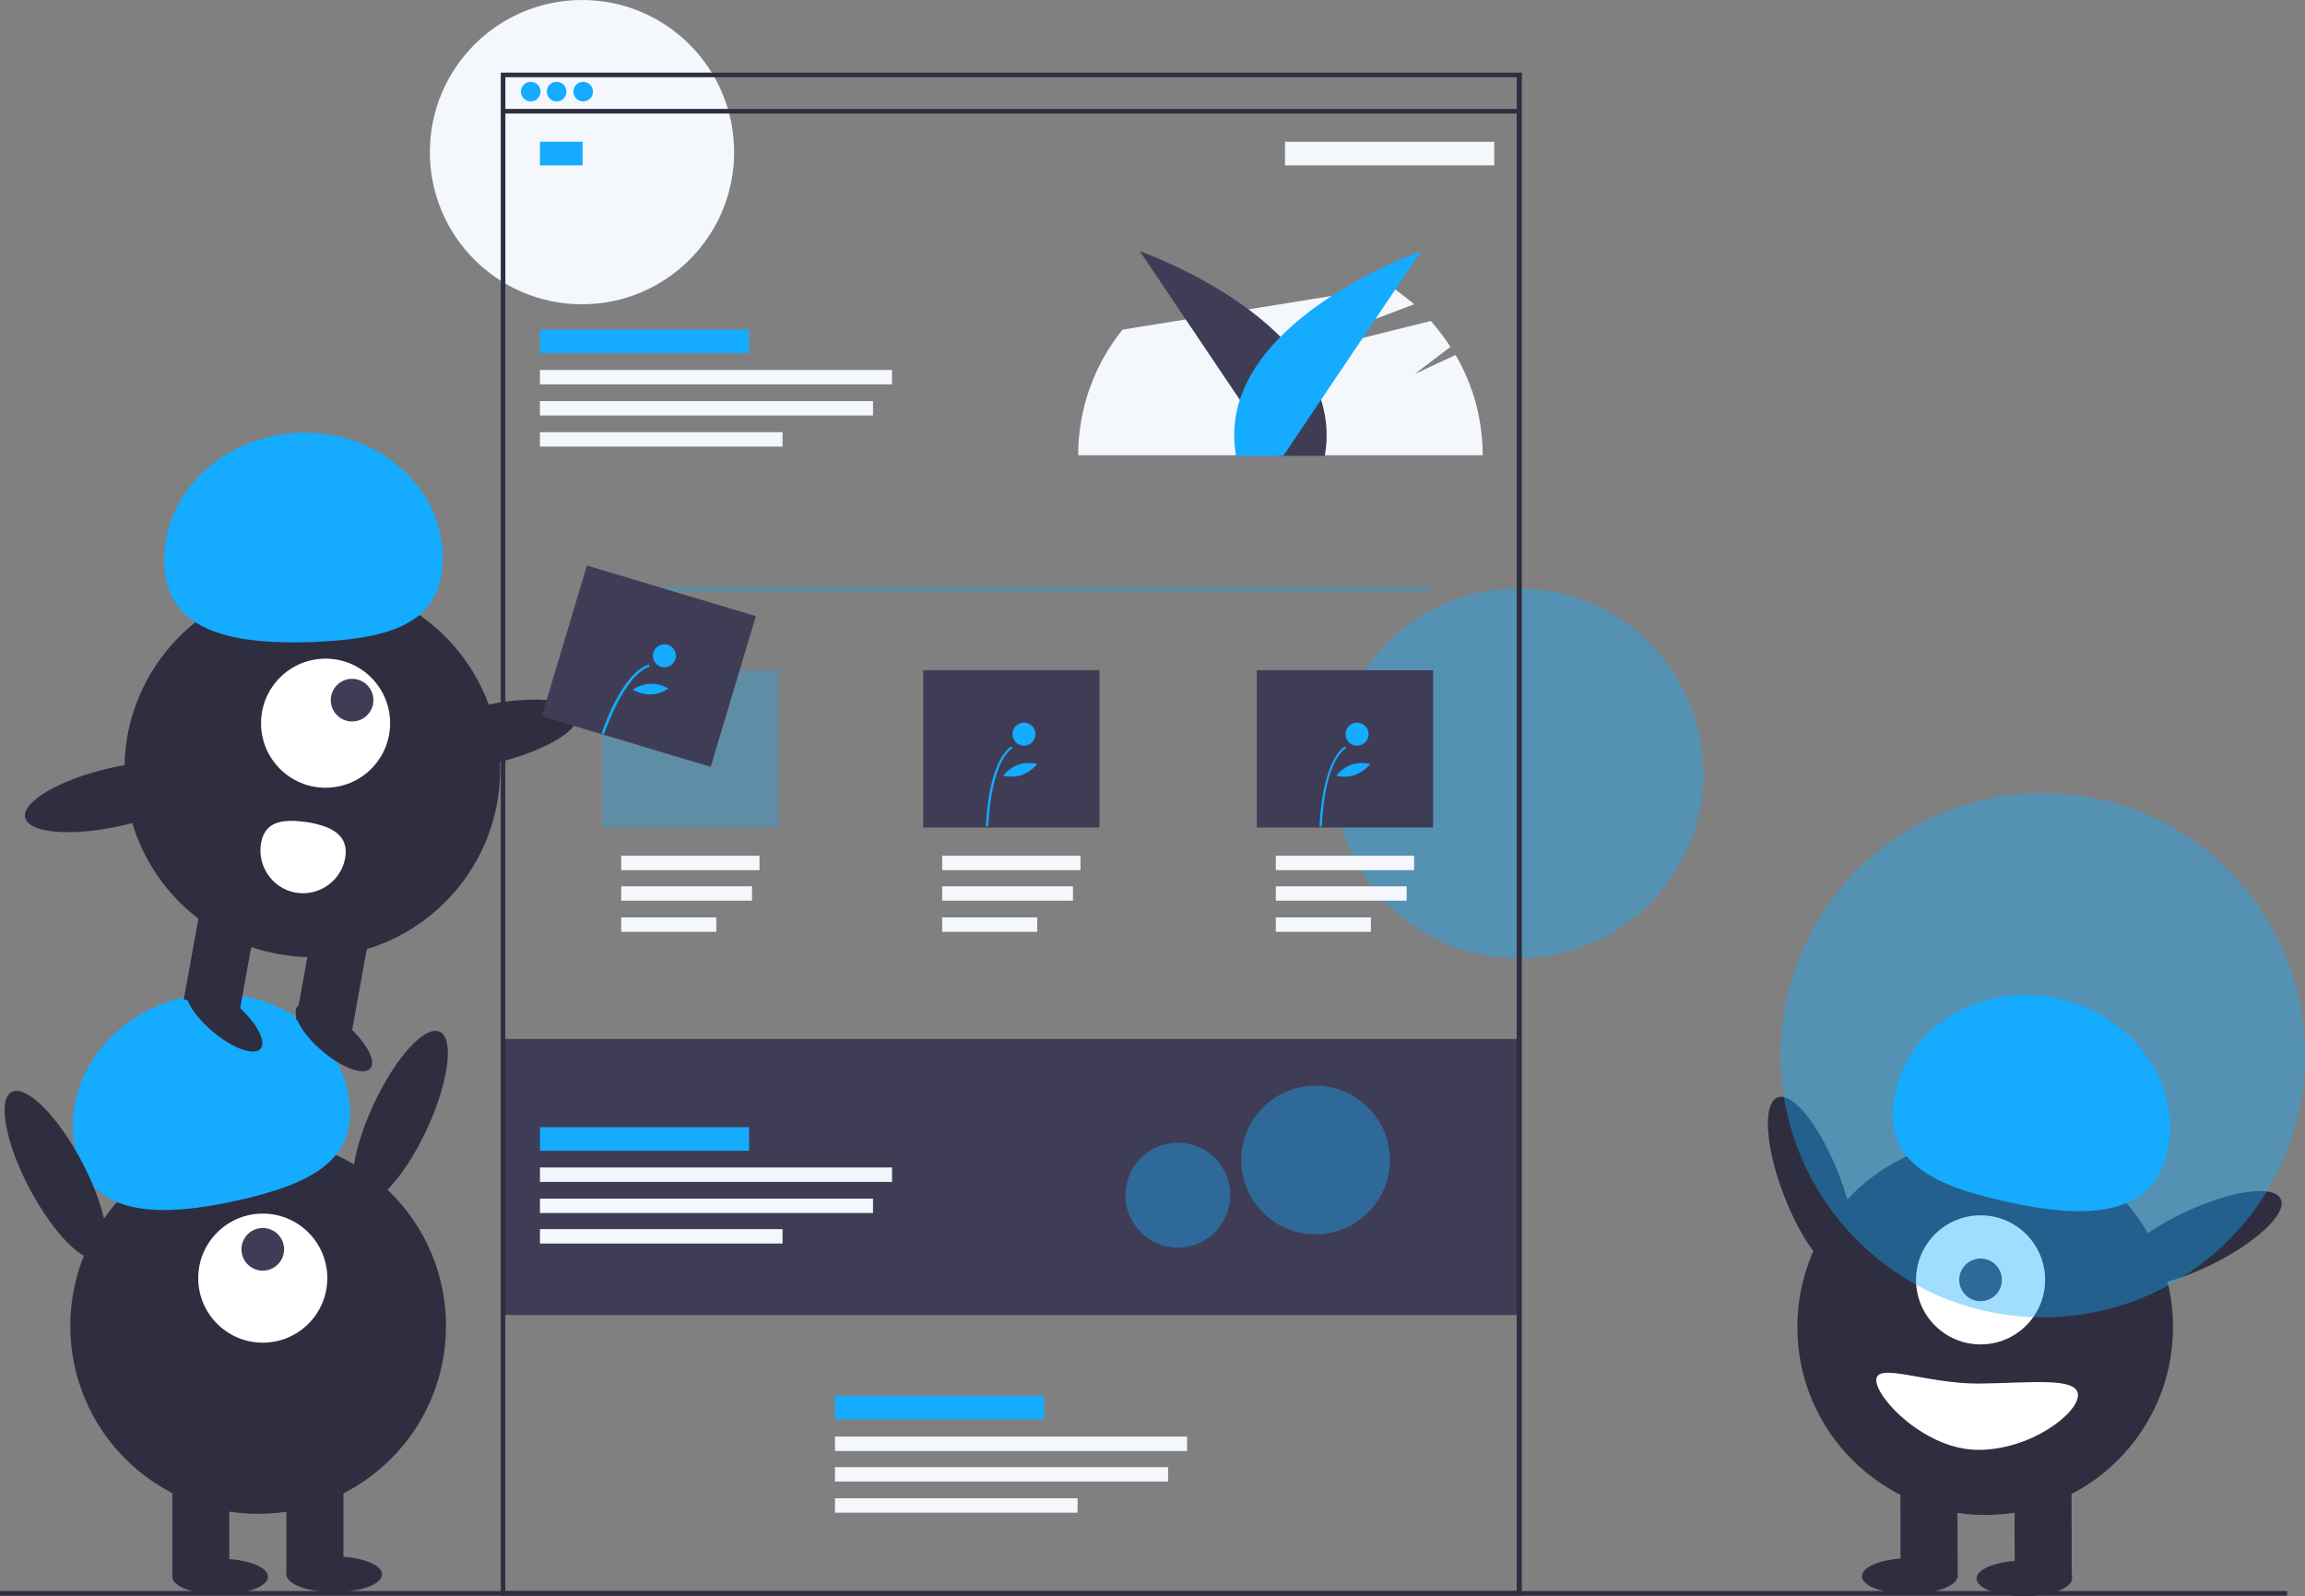 <?xml version="1.0" encoding="UTF-8"?> <!-- Generator: Adobe Illustrator 24.0.0, SVG Export Plug-In . SVG Version: 6.00 Build 0) --> <svg xmlns="http://www.w3.org/2000/svg" xmlns:xlink="http://www.w3.org/1999/xlink" version="1.1" id="ab0c8d57-73b5-4efc-a896-a2305a232bd8" x="0px" y="0px" viewBox="0 0 400 277" style="enable-background:new 0 0 400 277;" xml:space="preserve"><rect x="0" y="0" width="400" height="277" fill="#808080" stroke="none"/> <style type="text/css"> .st0{fill:#F4F7FC;enable-background:new ;} .st1{opacity:0.4;fill:#15abff;enable-background:new ;} .st2{fill:#3F3D56;} .st3{fill:#2F2E41;} .st4{fill:#15abff;} .st5{opacity:0.3;fill:#15abff;enable-background:new ;} .st6{fill:#FFFFFF;} </style> <title>experience design</title> <circle class="st0" cx="101" cy="26.4" r="26.4"></circle> <circle class="st1" cx="263.5" cy="134.2" r="32.1"></circle> <rect x="87.1" y="180.3" class="st2" width="176.8" height="47.9"></rect> <path class="st0" d="M252.6,61.6l-7.1,3.3l6.2-4.7c-1-1.6-2.2-3.1-3.4-4.5l-30.6,7.6l27.7-10.5c-1.3-1.1-2.6-2.1-4-3.1l-46.6,7.5 c-5,6.2-7.7,13.9-7.7,21.8h70.2C257.3,72.9,255.7,66.9,252.6,61.6z"></path> <rect y="276.1" class="st3" width="396.9" height="0.8"></rect> <path class="st2" d="M221.7,79.1l-23.9-35.5c0,0,36.2,12.6,32.1,35.5H221.7z"></path> <path class="st4" d="M222.7,79.1l23.9-35.5c0,0-36.2,12.6-32.1,35.5H222.7z"></path> <path class="st3" d="M264.1,276.9H86.9V12.6h177.2V276.9z M87.7,276.1h175.5V13.4H87.7V276.1z"></path> <rect x="87.5" y="18.9" class="st3" width="176.4" height="0.8"></rect> <circle class="st4" cx="92.1" cy="15.9" r="1.7"></circle> <circle class="st4" cx="96.6" cy="15.9" r="1.7"></circle> <circle class="st4" cx="101.2" cy="15.9" r="1.7"></circle> <rect x="93.7" y="24.6" class="st4" width="7.4" height="4.1"></rect> <rect x="93.7" y="57.2" class="st4" width="36.3" height="4.1"></rect> <rect x="223" y="24.6" class="st0" width="36.3" height="4.1"></rect> <rect x="93.7" y="64.2" class="st0" width="61.1" height="2.5"></rect> <rect x="93.7" y="69.6" class="st0" width="57.8" height="2.5"></rect> <rect x="93.7" y="75" class="st0" width="42.1" height="2.5"></rect> <rect x="107.8" y="148.5" class="st0" width="24" height="2.5"></rect> <rect x="107.8" y="153.8" class="st0" width="22.7" height="2.5"></rect> <rect x="107.8" y="159.2" class="st0" width="16.5" height="2.5"></rect> <rect x="163.5" y="148.5" class="st0" width="24" height="2.5"></rect> <rect x="163.5" y="153.8" class="st0" width="22.7" height="2.5"></rect> <rect x="163.5" y="159.2" class="st0" width="16.5" height="2.5"></rect> <rect x="221.4" y="148.5" class="st0" width="24" height="2.5"></rect> <rect x="221.4" y="153.8" class="st0" width="22.7" height="2.5"></rect> <rect x="221.4" y="159.2" class="st0" width="16.5" height="2.5"></rect> <rect x="144.9" y="242.2" class="st4" width="36.3" height="4.1"></rect> <rect x="144.9" y="249.3" class="st0" width="61.1" height="2.5"></rect> <rect x="144.9" y="254.6" class="st0" width="57.8" height="2.5"></rect> <rect x="144.9" y="260" class="st0" width="42.1" height="2.5"></rect> <rect x="104.7" y="101.8" class="st5" width="143.7" height="0.8"></rect> <rect x="104.5" y="116.3" class="st5" width="30.6" height="27.3"></rect> <rect x="160.2" y="116.3" class="st2" width="30.6" height="27.3"></rect> <rect x="218.1" y="116.3" class="st2" width="30.6" height="27.3"></rect> <path class="st4" d="M171.5,143.4l-0.4,0c0-0.4,0.3-11,4.4-13.9l0.2,0.3C171.8,132.6,171.5,143.3,171.5,143.4z"></path> <circle class="st4" cx="177.7" cy="127.4" r="2"></circle> <path class="st4" d="M177.3,134.5c-1,0.3-2.2,0.4-3.2,0.1c1.4-1.8,3.7-2.6,5.9-2C179.2,133.5,178.3,134.1,177.3,134.5z"></path> <path class="st4" d="M229.4,143.4l-0.4,0c0-0.4,0.3-11,4.4-13.9l0.2,0.3C229.6,132.6,229.4,143.3,229.4,143.4z"></path> <circle class="st4" cx="235.5" cy="127.4" r="2"></circle> <path class="st4" d="M235.1,134.5c-1,0.3-2.2,0.4-3.2,0.1c1.4-1.8,3.7-2.6,5.9-2C237,133.5,236.1,134.1,235.1,134.5z"></path> <rect x="93.7" y="195.6" class="st4" width="36.3" height="4.1"></rect> <rect x="93.7" y="202.6" class="st0" width="61.1" height="2.5"></rect> <rect x="93.7" y="208" class="st0" width="57.8" height="2.5"></rect> <rect x="93.7" y="213.3" class="st0" width="42.1" height="2.5"></rect> <circle class="st1" cx="228.3" cy="201.3" r="12.9"></circle> <circle class="st1" cx="204.4" cy="207.4" r="9.1"></circle> <circle class="st3" cx="44.8" cy="230.1" r="32.6"></circle> <rect x="29.9" y="255.7" class="st3" width="9.9" height="17.8"></rect> <rect x="49.7" y="255.7" class="st3" width="9.9" height="17.8"></rect> <ellipse class="st3" cx="38.2" cy="273.6" rx="8.3" ry="3.1"></ellipse> <ellipse class="st3" cx="58" cy="273.2" rx="8.3" ry="3.1"></ellipse> <circle class="st6" cx="45.6" cy="221.8" r="11.2"></circle> <circle class="st2" cx="45.6" cy="216.8" r="3.7"></circle> <path class="st4" d="M13.1,199.7c-2.6-11.8,5.8-23.7,18.8-26.6c13-2.9,25.7,4.3,28.4,16.1c2.6,11.8-6,16.2-19,19.1 S15.8,211.5,13.1,199.7z"></path> <ellipse transform="matrix(0.421 -0.907 0.907 0.421 -135.682 175.231)" class="st3" cx="69.5" cy="193.9" rx="16.3" ry="5.1"></ellipse> <ellipse transform="matrix(0.884 -0.468 0.468 0.884 -94.253 28.16)" class="st3" cx="9.6" cy="203.9" rx="5.1" ry="16.3"></ellipse> <ellipse transform="matrix(0.933 -0.36 0.36 0.933 -52.984 126.786)" class="st3" cx="314.3" cy="205.8" rx="5.1" ry="16.3"></ellipse> <circle class="st3" cx="344.5" cy="230.3" r="32.6"></circle> <rect x="349.6" y="255.9" transform="matrix(1 -2.799989e-03 2.799989e-03 1 -0.74 0.994)" class="st3" width="9.9" height="17.8"></rect> <rect x="329.8" y="256" transform="matrix(1 -2.799989e-03 2.799989e-03 1 -0.74 0.938)" class="st3" width="9.9" height="17.8"></rect> <ellipse transform="matrix(1 -2.799989e-03 2.799989e-03 1 -0.766 0.985)" class="st3" cx="351.3" cy="273.9" rx="8.3" ry="3.1"></ellipse> <ellipse transform="matrix(1 -2.799989e-03 2.799989e-03 1 -0.765 0.929)" class="st3" cx="331.4" cy="273.5" rx="8.3" ry="3.1"></ellipse> <circle class="st6" cx="343.7" cy="222.1" r="11.2"></circle> <circle class="st2" cx="343.7" cy="222.1" r="3.7"></circle> <path class="st4" d="M376.1,199.9c2.6-11.8-5.9-23.7-18.9-26.6s-25.7,4.4-28.3,16.2s6,16.1,19.1,19 C361,211.4,373.5,211.7,376.1,199.9z"></path> <ellipse transform="matrix(0.902 -0.431 0.431 0.902 -55.475 185.363)" class="st3" cx="381.2" cy="215.1" rx="16.3" ry="5.1"></ellipse> <path class="st6" d="M360.6,242.1c0,3.2-8.2,9.5-17.3,9.5c-9.1,0-17.7-8.9-17.7-12.1c0-3.2,8.6,0.6,17.7,0.6 C352.4,240,360.6,238.9,360.6,242.1z"></path> <circle class="st1" cx="354.5" cy="183.1" r="45.5"></circle> <circle class="st3" cx="54.2" cy="133.5" r="32.6"></circle> <rect x="29.5" y="160.7" transform="matrix(0.178 -0.984 0.984 0.178 -131.488 173.87)" class="st3" width="17.8" height="9.9"></rect> <rect x="49" y="164.2" transform="matrix(0.178 -0.984 0.984 0.178 -118.93 195.97)" class="st3" width="17.8" height="9.9"></rect> <ellipse transform="matrix(0.646 -0.763 0.763 0.646 -116.946 107.953)" class="st3" cx="58" cy="180.1" rx="3.1" ry="8.3"></ellipse> <ellipse transform="matrix(0.646 -0.763 0.763 0.646 -121.064 92.153)" class="st3" cx="38.9" cy="176.7" rx="3.1" ry="8.3"></ellipse> <circle class="st6" cx="56.5" cy="125.5" r="11.2"></circle> <circle class="st2" cx="61.1" cy="121.5" r="3.7"></circle> <path class="st4" d="M28.5,98C28,85.9,38.4,75.7,51.8,75.1c13.3-0.5,24.5,8.8,25,20.9c0.5,12.1-8.8,14.8-22.1,15.4 C41.3,111.9,29,110.1,28.5,98z"></path> <ellipse transform="matrix(0.975 -0.223 0.223 0.975 -26.359 22.071)" class="st3" cx="84.4" cy="127.5" rx="16.3" ry="5.1"></ellipse> <ellipse transform="matrix(0.975 -0.223 0.223 0.975 -30.357 8.031)" class="st3" cx="20.3" cy="138.2" rx="16.3" ry="5.1"></ellipse> <path class="st6" d="M45.3,146.3c-0.7,4,2,7.9,6,8.6c4,0.7,7.9-2,8.6-6c0.7-4-2.4-5.5-6.4-6.2C49.4,142.1,46,142.3,45.3,146.3z"></path> <rect x="98.9" y="100.4" transform="matrix(0.287 -0.958 0.958 0.287 -30.552 190.221)" class="st2" width="27.3" height="30.6"></rect> <path class="st4" d="M104.8,127.4l-0.4-0.1c0.1-0.4,3.4-10.4,8.2-12l0.1,0.4C108.2,117.2,104.9,127.3,104.8,127.4z"></path> <circle class="st4" cx="115.3" cy="113.8" r="2"></circle> <path class="st4" d="M112.9,120.5c-1.1,0-2.2-0.3-3.1-0.8c1.8-1.3,4.3-1.4,6.2-0.2C115,120.1,114,120.5,112.9,120.5z"></path> </svg> 